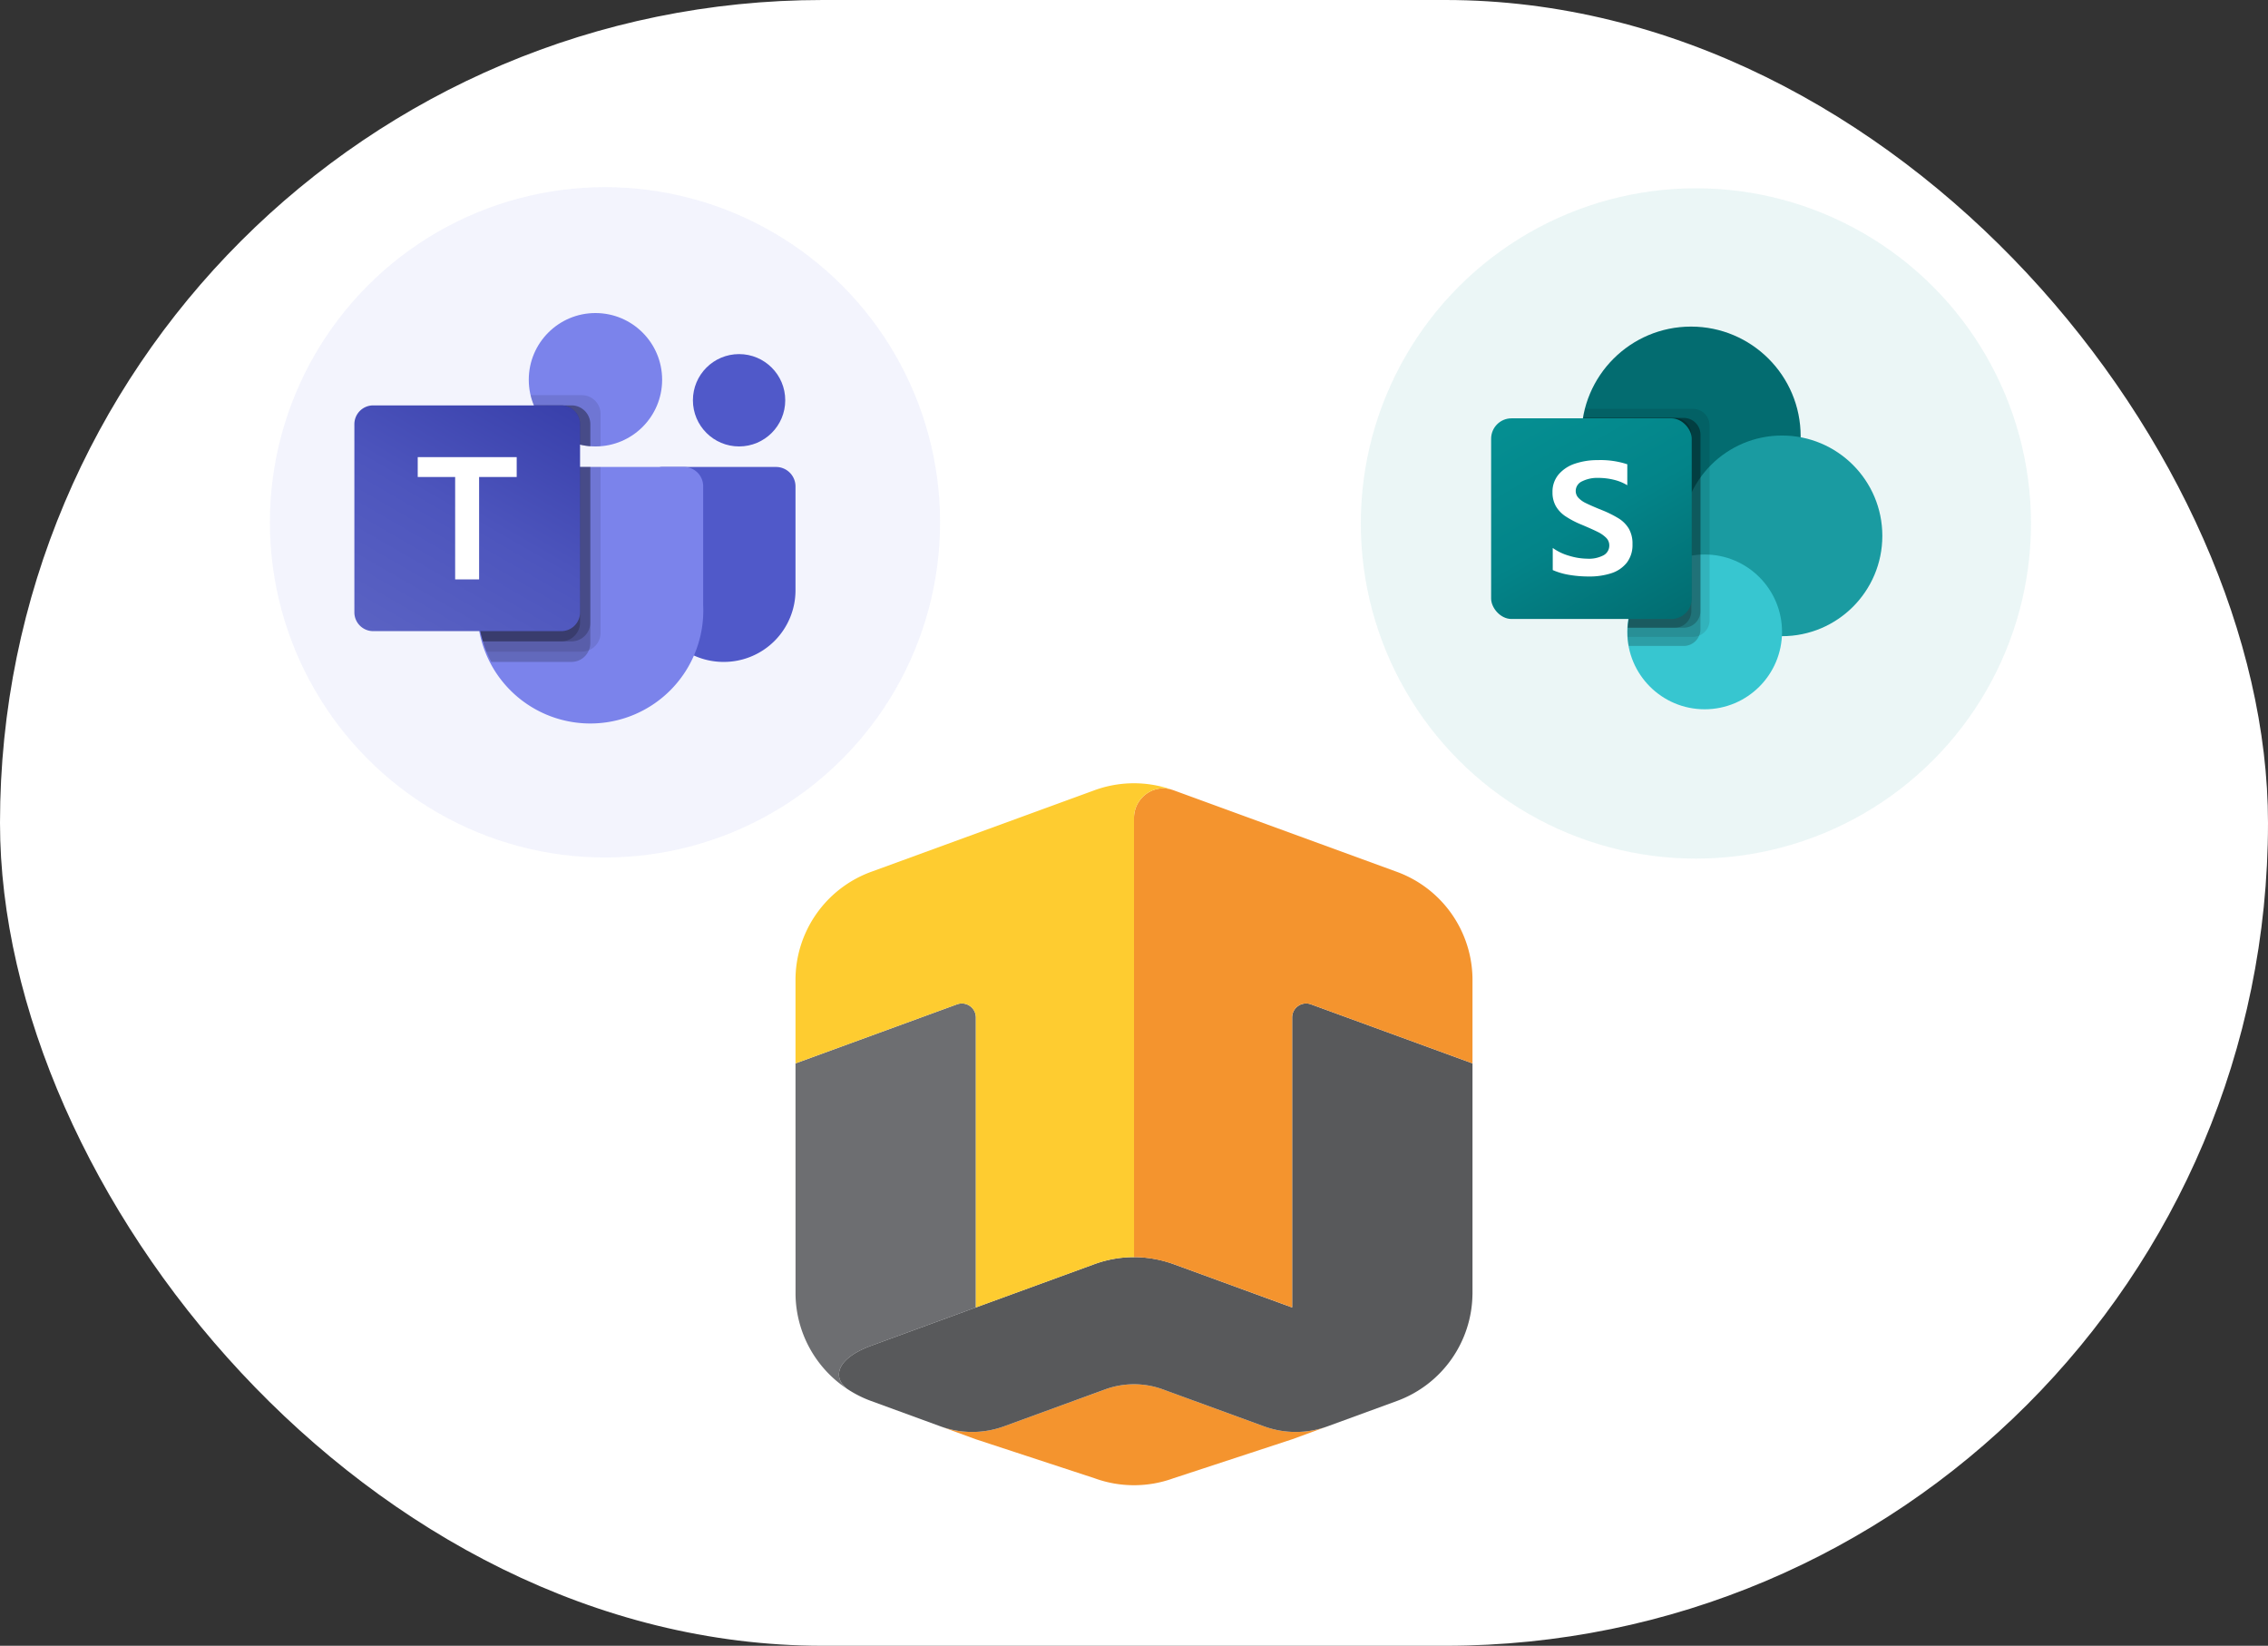 <svg xmlns="http://www.w3.org/2000/svg" xmlns:xlink="http://www.w3.org/1999/xlink" width="2000" height="1451" viewBox="0 0 2000 1451">
  <rect x="0" y="0" width="2000" height="1451" fill="#333333" stroke="none"/>
  <defs>
    <clipPath id="clip-path">
      <rect id="Rectangle_1638" data-name="Rectangle 1638" width="489.682" height="108.651" fill="none"/>
    </clipPath>
    <linearGradient id="linear-gradient" x1="0.174" y1="1.067" x2="0.826" y2="-0.063" gradientUnits="objectBoundingBox">
      <stop offset="0" stop-color="#5a62c3"/>
      <stop offset="0.5" stop-color="#4d55bd"/>
      <stop offset="1" stop-color="#3940ab"/>
    </linearGradient>
    <linearGradient id="linear-gradient-2" x1="0.174" y1="-0.065" x2="0.826" y2="1.065" gradientUnits="objectBoundingBox">
      <stop offset="0" stop-color="#058f92"/>
      <stop offset="0.5" stop-color="#038489"/>
      <stop offset="1" stop-color="#026d71"/>
    </linearGradient>
  </defs>
  <g id="Group_2572" data-name="Group 2572" transform="translate(-9135 -13637)">
    <rect id="Rectangle_1660" data-name="Rectangle 1660" width="2000" height="1451" rx="725.5" transform="translate(9135 13637)" fill="#fff"/>
    <circle id="Ellipse_6" data-name="Ellipse 6" cx="295.5" cy="295.5" r="295.5" transform="translate(9373 13802)" fill="#7c83eb" opacity="0.086"/>
    <circle id="Ellipse_7" data-name="Ellipse 7" cx="295.5" cy="295.5" r="295.5" transform="translate(10335 13803)" fill="#199ba1" opacity="0.086"/>
    <g id="Group_2569" data-name="Group 2569" transform="translate(2126 0)">
      <path id="Path_2064" data-name="Path 2064" d="M404.064,296.489a81.833,81.833,0,0,1-56.178,0l-89.148-32.572a74.092,74.092,0,0,0-50.839,0l-89.2,32.576a81.822,81.822,0,0,1-56.166-.008l31.314,11.448,104.9,34.431A102.476,102.476,0,0,0,216,346.95a102.295,102.295,0,0,0,34.615,0,102.475,102.475,0,0,0,17.239-4.583l104.9-34.431Z" transform="translate(7775.698 14598.017)" fill="#f4942e"/>
      <path id="Path_2065" data-name="Path 2065" d="M158.909,105.584c-.025-.178-.067-.351-.1-.527a11.515,11.515,0,0,0-.286-1.2c-.055-.188-.114-.374-.18-.558a11.558,11.558,0,0,0-.455-1.113c-.071-.155-.137-.315-.214-.466a12.091,12.091,0,0,0-.852-1.42c-.041-.057-.088-.108-.131-.163a12.19,12.19,0,0,0-.913-1.109c-.133-.143-.276-.276-.415-.413-.259-.255-.527-.5-.807-.729-.153-.127-.31-.251-.472-.372-.321-.239-.654-.46-1-.668-.125-.074-.241-.155-.368-.225a12.166,12.166,0,0,0-1.538-.729h-.033a12.4,12.4,0,0,0-1.842-.551c-.145-.033-.29-.065-.437-.09a11.811,11.811,0,0,0-1.659-.188c-.255-.01-.513,0-.77.006a11.583,11.583,0,0,0-1.268.092c-.282.037-.564.084-.848.141a12.353,12.353,0,0,0-1.4.372c-.143.047-.288.076-.431.129L0,147.885S.035,335.512.035,351.946a101.413,101.413,0,0,0,45.622,82.97c-13.814-10.672-8.922-27.266,21.553-38.3h0l91.838-33.555V107.384a12.391,12.391,0,0,0-.141-1.8" transform="translate(7710.5 14426.664)" fill="#6d6e71"/>
      <path id="Path_2066" data-name="Path 2066" d="M26.035,434.871c-2.134-1.409-4.206-2.9-6.215-4.459q3.015,2.338,6.215,4.459m474.244-315.2L434.946,95.8c-.147-.053-.292-.082-.437-.129a12.306,12.306,0,0,0-1.391-.372c-.286-.057-.572-.1-.854-.141a11.434,11.434,0,0,0-1.258-.092c-.261-.006-.525-.016-.784-.006a12.329,12.329,0,0,0-1.65.186c-.149.027-.3.059-.441.092a12.372,12.372,0,0,0-1.84.551h-.035a12.558,12.558,0,0,0-1.536.727c-.127.071-.243.153-.37.229q-.515.309-.995.664c-.163.121-.317.247-.476.376-.278.229-.545.472-.8.725-.141.137-.282.27-.419.415a12.159,12.159,0,0,0-.911,1.109c-.043.057-.092.106-.129.163a12.105,12.105,0,0,0-.854,1.42c-.078.149-.141.308-.215.462-.168.364-.323.735-.458,1.117-.063.184-.125.37-.178.556a11.2,11.2,0,0,0-.286,1.2c-.035.176-.074.345-.1.523a12.738,12.738,0,0,0-.141,1.8V363.062L400.96,356.7l-.02-.006L313.762,324.85a101.511,101.511,0,0,0-69.648,0l-87.177,31.839-.016.006-17.433,6.367L47.651,396.616c-30.454,11.028-35.36,27.6-21.577,38.277a99.514,99.514,0,0,0,20.415,10.395l61.682,22.549a81.827,81.827,0,0,0,56.168.01l89.2-32.578a74.081,74.081,0,0,1,50.835,0l89.148,32.572a81.837,81.837,0,0,0,56.18,0l61.691-22.554A101.5,101.5,0,0,0,577.4,351.944a10.167,10.167,0,0,0,.037-1.06v-203ZM26.1,434.916l-.025-.022-.039-.022.063.045" transform="translate(7730.061 14426.664)" fill="#58595b"/>
      <path id="Path_2067" data-name="Path 2067" d="M378.012,75.834,180.689,3.765c-.319-.114-.649-.19-.968-.3a24.99,24.99,0,0,0-20.513,2.186c-.025.014-.043.031-.063.043a26.3,26.3,0,0,0-4.675,3.474c-.167.155-.312.333-.472.492-.545.533-1.085,1.07-1.583,1.65-.147.174-.27.368-.415.543a26.059,26.059,0,0,0-4.173,7.184c-.029.076-.045.159-.074.237a26.051,26.051,0,0,0-1.612,9.026V415.5l.037,0c2.629,0,5.253.137,7.876.343,1.411.114,2.819.3,4.226.474,1.093.133,2.185.263,3.274.431q2.806.444,5.592,1.042c.494.1.985.215,1.479.327,2.149.5,4.289,1.038,6.412,1.669,1.983.588,3.973,1.16,5.927,1.873l104.627,38.212V204.2a12.326,12.326,0,0,1,16.557-11.577l142.493,52.064v-73.49a101.506,101.506,0,0,0-66.629-95.36" transform="translate(7862.858 14329.849)" fill="#f4942e"/>
      <path id="Path_2068" data-name="Path 2068" d="M298.5,0h0a101.5,101.5,0,0,0-34.545,6.054L66.629,78.123A101.506,101.506,0,0,0,0,173.482v73.488l142.493-52.062a12.326,12.326,0,0,1,16.557,11.577v255.68l104.627-38.212.08-.029-.071.026a101.5,101.5,0,0,1,34.47-6.144V417.8h.38L298.5,30.585c0-17.519,17.078-30.274,33.589-24.831A101.545,101.545,0,0,0,298.5,0" transform="translate(7710.5 14327.56)" fill="#fecc30"/>
    </g>
    <g id="_66f2c005caa81a3005e17343_Microsoft_Office_Teams__2018_present_" data-name="66f2c005caa81a3005e17343_Microsoft_Office_Teams_(2018–present)" transform="translate(9447.5 13913)">
      <path id="Path_2049" data-name="Path 2049" d="M1512.149,777.5h100.48a17.188,17.188,0,0,1,17.188,17.188h0v91.524a63.172,63.172,0,0,1-63.172,63.172h-.3a63.172,63.172,0,0,1-63.181-63.163V786.483a8.983,8.983,0,0,1,8.983-8.983Z" transform="translate(-1240.817 -641.802)" fill="#5059c9"/>
      <circle id="Ellipse_3" data-name="Ellipse 3" cx="40.709" cy="40.709" r="40.709" transform="translate(298.535 36.186)" fill="#5059c9"/>
      <circle id="Ellipse_4" data-name="Ellipse 4" cx="58.802" cy="58.802" r="58.802" transform="translate(153.791 0)" fill="#7b83eb"/>
      <path id="Path_2050" data-name="Path 2050" d="M804.308,777.5H638.449a17.007,17.007,0,0,0-16.582,17.4V899.284a99.625,99.625,0,1,0,199.023,0V794.9A17.008,17.008,0,0,0,804.308,777.5Z" transform="translate(-513.309 -641.802)" fill="#7b83eb"/>
      <path id="Path_2051" data-name="Path 2051" d="M730.535,777.5V923.782a16.655,16.655,0,0,1-10.313,15.289,16.033,16.033,0,0,1-6.242,1.267H629.938c-1.176-2.985-2.262-5.971-3.166-9.046a110.179,110.179,0,0,1-4.795-32.025v-104.4A16.98,16.98,0,0,1,638.532,777.5Z" transform="translate(-513.419 -641.802)" opacity="0.1"/>
      <path id="Path_2052" data-name="Path 2052" d="M721.489,777.5V932.829a16.027,16.027,0,0,1-1.267,6.242,16.654,16.654,0,0,1-15.289,10.313H634.19c-1.538-2.985-2.985-5.971-4.252-9.046a89.723,89.723,0,0,1-3.166-9.046,110.178,110.178,0,0,1-4.795-32.025v-104.4A16.98,16.98,0,0,1,638.532,777.5Z" transform="translate(-513.419 -641.802)" opacity="0.2"/>
      <path id="Path_2053" data-name="Path 2053" d="M721.49,777.5V914.736a16.682,16.682,0,0,1-16.555,16.555H626.773a110.178,110.178,0,0,1-4.795-32.025v-104.4A16.98,16.98,0,0,1,638.533,777.5Z" transform="translate(-513.42 -641.802)" opacity="0.2"/>
      <path id="Path_2054" data-name="Path 2054" d="M712.443,777.5V914.736a16.682,16.682,0,0,1-16.555,16.555H626.773a110.178,110.178,0,0,1-4.795-32.025v-104.4A16.98,16.98,0,0,1,638.533,777.5Z" transform="translate(-513.42 -641.802)" opacity="0.2"/>
      <path id="Path_2055" data-name="Path 2055" d="M952.193,431.223v28.5c-1.538.09-2.985.181-4.523.181s-2.985-.09-4.523-.181a49.651,49.651,0,0,1-9.047-1.447,58.8,58.8,0,0,1-40.709-34.558,50.271,50.271,0,0,1-2.895-9.046h45.142A16.618,16.618,0,0,1,952.193,431.223Z" transform="translate(-735.077 -342.296)" opacity="0.1"/>
      <path id="Path_2056" data-name="Path 2056" d="M956.84,483.056v19.45a49.65,49.65,0,0,1-9.046-1.447A58.8,58.8,0,0,1,907.084,466.5h33.2A16.618,16.618,0,0,1,956.84,483.056Z" transform="translate(-748.77 -385.082)" opacity="0.2"/>
      <path id="Path_2057" data-name="Path 2057" d="M956.84,483.056v19.45a49.65,49.65,0,0,1-9.046-1.447A58.8,58.8,0,0,1,907.084,466.5h33.2A16.618,16.618,0,0,1,956.84,483.056Z" transform="translate(-748.77 -385.082)" opacity="0.2"/>
      <path id="Path_2058" data-name="Path 2058" d="M947.792,483.055v18A58.8,58.8,0,0,1,907.083,466.5h24.154A16.618,16.618,0,0,1,947.792,483.055Z" transform="translate(-748.769 -385.081)" opacity="0.2"/>
      <path id="Path_2059" data-name="Path 2059" d="M16.582,466.5H182.441a16.582,16.582,0,0,1,16.582,16.582V648.941a16.582,16.582,0,0,1-16.582,16.582H16.582A16.582,16.582,0,0,1,0,648.941V483.082A16.582,16.582,0,0,1,16.582,466.5Z" transform="translate(0 -385.081)" fill="url(#linear-gradient)"/>
      <path id="Path_2060" data-name="Path 2060" d="M407.4,745.358H374.248v90.284H353.125V745.358h-33V727.844H407.4Z" transform="translate(-264.252 -600.813)" fill="#fff"/>
    </g>
    <g id="sharepoint_48x1" transform="translate(10433.5 13900.931)">
      <circle id="Ellipse_8" data-name="Ellipse 8" cx="96.671" cy="96.671" r="96.671" transform="translate(96.039 24.01)" fill="#036c70"/>
      <circle id="Ellipse_9" data-name="Ellipse 9" cx="88.457" cy="88.457" r="88.457" transform="translate(184.496 120.049)" fill="#1a9ba1"/>
      <circle id="Ellipse_10" data-name="Ellipse 10" cx="68.238" cy="68.238" r="68.238" transform="translate(136.477 224.934)" fill="#37c6d0"/>
      <path id="Path_2069" data-name="Path 2069" d="M0,0H386V386H0Z" fill="none"/>
      <path id="Path_2070" data-name="Path 2070" d="M124.584,26.716V198.325a14.8,14.8,0,0,1-9.168,13.59,14.25,14.25,0,0,1-5.549,1.126H52.289c-.08-1.367-.08-2.654-.08-4.021A33.617,33.617,0,0,1,52.37,205,68.137,68.137,0,0,1,93.3,146.376V131.419A96.387,96.387,0,0,1,13.368,20.042,67.992,67.992,0,0,1,15.056,12h94.811A14.773,14.773,0,0,1,124.584,26.716Z" transform="translate(84.499 84.5)" opacity="0.1"/>
      <path id="Path_2071" data-name="Path 2071" d="M101.826,13H13.368A96.4,96.4,0,0,0,97,124.9c-24.929,11.821-43.1,45.4-44.639,73.059a33.617,33.617,0,0,0-.161,4.021c0,1.367,0,2.654.08,4.021a53.666,53.666,0,0,0,1.045,8.042h48.491a14.8,14.8,0,0,0,13.59-9.167,14.25,14.25,0,0,0,1.126-5.549V27.716A14.773,14.773,0,0,0,101.826,13Z" transform="translate(84.499 91.542)" opacity="0.2"/>
      <path id="Path_2072" data-name="Path 2072" d="M101.826,13H13.367A96.4,96.4,0,0,0,95.457,124.707c-24.125,12.674-41.575,46.167-43.087,73.252h49.456a14.829,14.829,0,0,0,14.716-14.716V27.716A14.773,14.773,0,0,0,101.826,13Z" transform="translate(84.5 91.542)" opacity="0.2"/>
      <path id="Path_2073" data-name="Path 2073" d="M93.795,13H13.378a96.4,96.4,0,0,0,71.33,109.624A132.864,132.864,0,0,0,52.38,197.958H93.795a14.773,14.773,0,0,0,14.716-14.716V27.716A14.724,14.724,0,0,0,93.795,13Z" transform="translate(84.489 91.542)" opacity="0.2"/>
      <rect id="Rectangle_1661" data-name="Rectangle 1661" width="176.914" height="176.914" rx="18" transform="translate(16.428 104.885)" fill="url(#linear-gradient-2)"/>
      <path id="Path_2074" data-name="Path 2074" d="M20.154,67.133a27.213,27.213,0,0,1-8.436-8.918,24.27,24.27,0,0,1-2.935-12.2,23.474,23.474,0,0,1,5.46-15.8,32.255,32.255,0,0,1,14.523-9.473,61.35,61.35,0,0,1,19.839-3.072,75.528,75.528,0,0,1,26.135,3.659v18.5A40.8,40.8,0,0,0,62.92,35,57.571,57.571,0,0,0,49.1,33.342a29.907,29.907,0,0,0-14.21,3.008,9.32,9.32,0,0,0-5.629,8.54,8.653,8.653,0,0,0,2.413,6.047,21.632,21.632,0,0,0,6.433,4.6q4.021,2,12.063,5.324a12.215,12.215,0,0,1,1.721.692,99.239,99.239,0,0,1,15.215,7.5,27.237,27.237,0,0,1,8.991,9.055,26.248,26.248,0,0,1,3.217,13.671,25.428,25.428,0,0,1-5.114,16.453,28.6,28.6,0,0,1-13.671,9.2,62,62,0,0,1-19.493,2.831,103.131,103.131,0,0,1-17.692-1.447A60.588,60.588,0,0,1,9,114.6V95.1a46.208,46.208,0,0,0,14.475,6.916,56.63,56.63,0,0,0,15.971,2.557A27.5,27.5,0,0,0,53.921,101.5a9.714,9.714,0,0,0,4.938-8.677,9.248,9.248,0,0,0-2.734-6.642,27.543,27.543,0,0,0-7.535-5.251q-4.825-2.413-14.21-6.361a80.773,80.773,0,0,1-14.226-7.439Z" transform="translate(61.766 124.065)" fill="#fff"/>
    </g>
  </g>
</svg>
